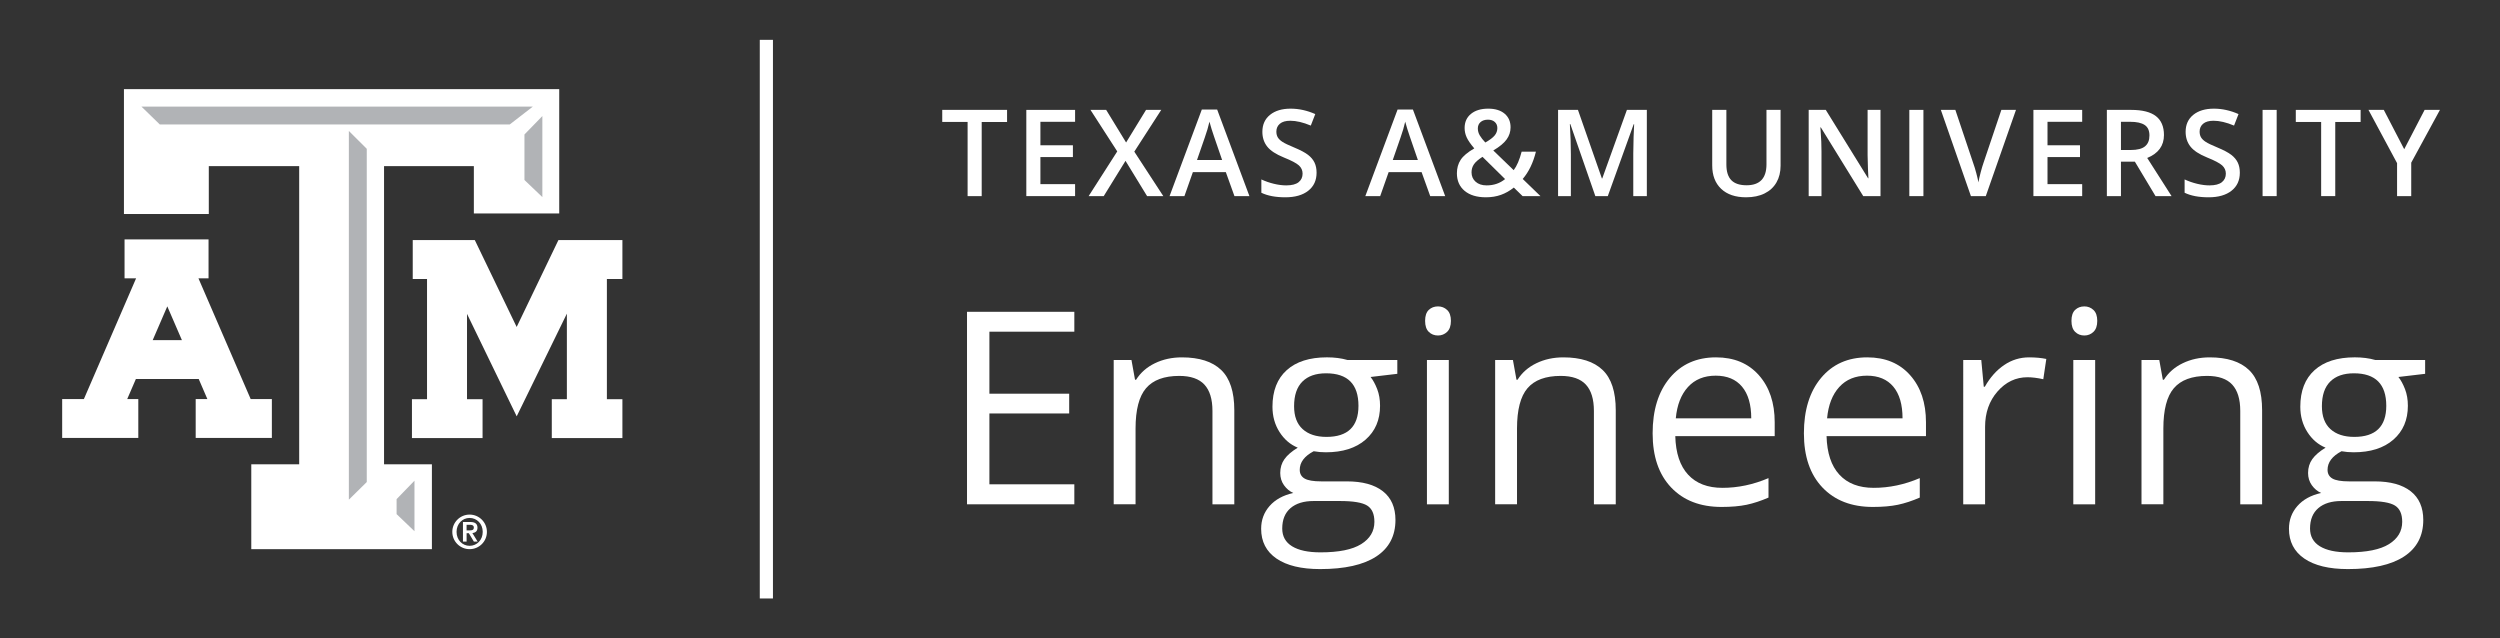 <?xml version="1.0" encoding="utf-8"?>
<!-- Generator: Adobe Illustrator 23.0.3, SVG Export Plug-In . SVG Version: 6.00 Build 0)  -->
<svg version="1.1" id="Layer_1" xmlns="http://www.w3.org/2000/svg" xmlns:xlink="http://www.w3.org/1999/xlink" x="0px" y="0px"
	 viewBox="0 0 2240.58 572.07" style="enable-background:new 0 0 2240.58 572.07;" xml:space="preserve">
<rect x="0" y="0" width="2240.58" height="572.07" fill="#333333" stroke="none"/>
<style type="text/css">
	.st0{fill:#FFFFFF;}
	.st1{fill:#B1B3B6;}
</style>
<g>
	<rect x="680.94" y="35.71" class="st0" width="11.8" height="500.66"/>
</g>
<g>
	<path class="st0" d="M405.37,476.68c0-8.53,6.97-15.5,15.5-15.5c8.58,0,15.52,6.97,15.52,15.5c0,8.59-6.94,15.5-15.52,15.5
		C412.34,492.18,405.37,485.27,405.37,476.68 M432.63,476.68c0-7.24-5.26-12.48-11.76-12.48c-6.47,0-11.69,5.24-11.69,12.48
		c0,7.27,5.23,12.5,11.69,12.5C427.38,489.18,432.63,483.95,432.63,476.68 M414.91,467.83h6.55c4.2,0,6.47,1.5,6.47,5.16
		c0,2.99-1.7,4.45-4.58,4.74l4.72,7.7h-3.35l-4.56-7.57h-1.97v7.57h-3.27V467.83z M418.18,475.34h2.88c1.94,0,3.6-0.24,3.6-2.6
		c0-2.06-1.89-2.42-3.56-2.42h-2.93V475.34z"/>
	<g>
		<polygon class="st0" points="553.21,215.17 503.35,215.17 500.48,215.17 499.21,217.79 463.05,293.04 426.79,217.76 
			425.53,215.17 422.65,215.17 374.49,215.17 369.91,215.17 369.91,219.77 369.91,245.43 369.91,250.02 374.49,250.02 
			382.72,250.02 382.72,357.76 373.79,357.76 369.2,357.76 369.2,362.36 369.2,388.01 369.2,392.61 373.79,392.61 427.91,392.61 
			432.49,392.61 432.49,388.01 432.49,362.36 432.49,357.76 427.91,357.76 418.55,357.76 418.55,281.3 458.95,364.64 463.08,373.12 
			467.23,364.64 508.05,281.1 508.05,357.76 499.14,357.76 494.53,357.76 494.53,362.36 494.53,388.01 494.53,392.61 499.14,392.61 
			553.21,392.61 557.82,392.61 557.82,388.01 557.82,362.36 557.82,357.76 553.21,357.76 543.91,357.76 543.91,250.02 
			553.21,250.02 557.82,250.02 557.82,245.43 557.82,219.77 557.82,215.17 		"/>
		<path class="st0" d="M239.05,357.66h-14.38l-46.82-108.23h4.48h4.58v-4.6v-25.69v-4.6h-4.58h-66.09h-4.61v4.6v25.69v4.6h4.61h5.74
			l-46.8,108.23H60.32h-4.6v4.58v25.67v4.61h4.6h59.04h4.59v-4.61v-25.67v-4.58h-4.59h-5.35l7.78-18h56.3l7.76,18h-5.87h-4.6v4.58
			v25.67v4.61h4.6h59.07h4.6v-4.61v-25.67v-4.58H239.05z M163.02,304.81h-26.15l13.07-30.24L163.02,304.81z"/>
		<polygon class="st0" points="495.97,79.89 116.34,79.89 111.08,79.89 111.08,85.14 111.08,186.55 111.08,191.8 116.34,191.8 
			181.9,191.8 187.13,191.8 187.13,186.55 187.13,148.89 268.14,148.89 268.14,416.12 230.45,416.12 225.21,416.12 225.21,421.38 
			225.21,486.95 225.21,492.18 230.45,492.18 381.83,492.18 387.08,492.18 387.08,486.95 387.08,421.38 387.08,416.12 
			381.83,416.12 344.19,416.12 344.19,148.89 424.68,148.89 424.68,186.07 424.68,191.31 429.96,191.31 495.97,191.31 501.2,191.31 
			501.2,186.07 501.2,85.14 501.2,79.89 		"/>
		<g>
			<polygon class="st1" points="355.44,447.34 371.46,430.81 371.46,476.09 355.44,460.77 			"/>
			<polygon class="st1" points="328.71,432.02 312.66,447.82 312.66,117.37 328.71,133.37 			"/>
			<polygon class="st1" points="143.24,111.57 126.74,95.52 477.57,95.52 456.82,111.57 			"/>
			<polygon class="st1" points="486.08,176.64 470.03,161.33 470.03,120.52 486.08,104.02 			"/>
		</g>
	</g>
</g>
<g>
	<path class="st0" d="M879.84,175.76H867.2v-66.45h-22.73V98.49h58.09v10.83h-22.73V175.76z"/>
	<path class="st0" d="M963.53,175.76h-43.71V98.49h43.71v10.67h-31.08v21.04h29.12v10.57h-29.12v24.26h31.08V175.76z"/>
	<path class="st0" d="M1042.58,175.76h-14.53l-19.34-31.61l-19.51,31.61h-13.53l25.64-40.06l-24-37.21h14.07l17.86,29.22
		l17.87-29.22h13.63l-24.15,37.42L1042.58,175.76z"/>
	<path class="st0" d="M1106.35,175.76l-7.71-21.46h-29.56l-7.56,21.46h-13.32l28.91-77.6h13.74l28.92,77.6H1106.35z M1095.3,143.41
		l-7.23-21.04c-0.53-1.41-1.27-3.62-2.2-6.66c-0.94-3.03-1.58-5.25-1.93-6.66c-0.95,4.33-2.34,9.07-4.17,14.21l-6.98,20.14H1095.3z"
		/>
	<path class="st0" d="M1179.96,154.77c0,6.88-2.48,12.26-7.46,16.18c-4.96,3.91-11.82,5.87-20.56,5.87
		c-8.74,0-15.89-1.36-21.47-4.07v-11.94c3.52,1.65,7.27,2.96,11.23,3.91c3.96,0.96,7.66,1.43,11.08,1.43c5,0,8.69-0.96,11.07-2.86
		c2.38-1.9,3.57-4.46,3.57-7.67c0-2.89-1.09-5.34-3.27-7.35c-2.19-2-6.7-4.39-13.53-7.13c-7.05-2.86-12.02-6.11-14.91-9.78
		c-2.89-3.67-4.33-8.07-4.33-13.22c0-6.44,2.29-11.52,6.87-15.22c4.59-3.7,10.74-5.54,18.45-5.54c7.4,0,14.76,1.62,22.09,4.86
		l-4.01,10.31c-6.88-2.89-13.01-4.33-18.4-4.33c-4.08,0-7.19,0.88-9.3,2.67c-2.11,1.77-3.16,4.13-3.16,7.06c0,2,0.42,3.72,1.27,5.15
		c0.85,1.42,2.23,2.78,4.17,4.04c1.94,1.27,5.42,2.94,10.46,5.02c5.67,2.36,9.84,4.57,12.47,6.61c2.65,2.04,4.59,4.35,5.82,6.92
		C1179.34,148.26,1179.96,151.29,1179.96,154.77z"/>
	<path class="st0" d="M1281.8,175.76l-7.71-21.46h-29.56l-7.56,21.46h-13.32l28.91-77.6h13.74l28.92,77.6H1281.8z M1270.75,143.41
		l-7.23-21.04c-0.53-1.41-1.27-3.62-2.2-6.66c-0.94-3.03-1.58-5.25-1.93-6.66c-0.95,4.33-2.34,9.07-4.17,14.21l-6.98,20.14H1270.75z
		"/>
	<path class="st0" d="M1305.72,155.31c0-4.61,1.13-8.64,3.38-12.08s6.32-6.85,12.21-10.23c-3.35-3.91-5.63-7.22-6.84-9.91
		c-1.22-2.69-1.83-5.49-1.83-8.37c0-5.36,1.91-9.59,5.74-12.69c3.82-3.11,8.96-4.65,15.41-4.65c6.24,0,11.14,1.51,14.7,4.51
		c3.56,3.02,5.33,7.08,5.33,12.19c0,4.02-1.19,7.67-3.57,10.94c-2.37,3.27-6.35,6.55-11.91,9.84l18.28,17.65
		c2.86-3.77,5.23-9.3,7.14-16.6h12.79c-2.46,10.01-6.42,18.17-11.84,24.48l15.91,15.38h-16.01l-7.88-7.67
		c-3.59,2.9-7.43,5.07-11.5,6.53c-4.07,1.46-8.57,2.2-13.5,2.2c-8.11,0-14.47-1.92-19.08-5.76S1305.72,161.96,1305.72,155.31z
		 M1332.36,166.15c6.45,0,11.96-1.89,16.55-5.66l-20.24-19.93c-3.74,2.4-6.32,4.65-7.72,6.75c-1.41,2.1-2.11,4.48-2.11,7.16
		c0,3.45,1.22,6.26,3.68,8.43C1324.95,165.06,1328.24,166.15,1332.36,166.15z M1324.48,115.13c0,2.22,0.59,4.31,1.77,6.29
		c1.18,1.98,2.83,4.07,4.95,6.29c3.98-2.25,6.77-4.36,8.37-6.32c1.6-1.96,2.4-4.15,2.4-6.58c0-2.29-0.76-4.12-2.3-5.5
		c-1.53-1.37-3.57-2.06-6.1-2.06c-2.79,0-4.99,0.72-6.63,2.14C1325.3,110.82,1324.48,112.74,1324.48,115.13z"/>
	<path class="st0" d="M1429.79,175.76l-22.41-64.54h-0.42c0.6,9.59,0.9,18.57,0.9,26.96v37.58h-11.47V98.49h17.82l21.46,61.47h0.31
		l22.1-61.47h17.87v77.28h-12.16v-38.22c0-3.84,0.1-8.84,0.29-15.01c0.19-6.17,0.36-9.9,0.5-11.21h-0.42l-23.2,64.43H1429.79z"/>
	<path class="st0" d="M1595.81,98.49v50c0,5.71-1.22,10.7-3.67,14.98c-2.45,4.28-5.99,7.58-10.63,9.88
		c-4.63,2.31-10.18,3.47-16.62,3.47c-9.59,0-17.04-2.54-22.37-7.61c-5.32-5.07-7.98-12.05-7.98-20.93V98.49h12.69v48.89
		c0,6.38,1.48,11.09,4.44,14.12c2.96,3.02,7.5,4.54,13.64,4.54c11.9,0,17.86-6.25,17.86-18.76V98.49H1595.81z"/>
	<path class="st0" d="M1685.38,175.76h-15.49l-38-61.58h-0.42l0.27,3.44c0.5,6.55,0.74,12.55,0.74,17.97v40.17H1621V98.49h15.32
		l37.9,61.26h0.31c-0.06-0.81-0.2-3.76-0.42-8.85c-0.2-5.09-0.31-9.07-0.31-11.92V98.49h11.57V175.76z"/>
	<path class="st0" d="M1711.2,175.76V98.49h12.63v77.28H1711.2z"/>
	<path class="st0" d="M1793.68,98.49h13.11l-27.06,77.28h-13.33l-26.95-77.28h13l16.12,48.04c0.85,2.29,1.75,5.24,2.7,8.85
		c0.95,3.61,1.56,6.31,1.85,8.06c0.46-2.68,1.16-5.77,2.11-9.3c0.95-3.52,1.73-6.13,2.33-7.82L1793.68,98.49z"/>
	<path class="st0" d="M1866.12,175.76h-43.71V98.49h43.71v10.67h-31.08v21.04h29.12v10.57h-29.12v24.26h31.08V175.76z"/>
	<path class="st0" d="M1900.87,144.89v30.87h-12.63V98.49h21.82c9.97,0,17.36,1.87,22.16,5.6c4.79,3.73,7.19,9.38,7.19,16.92
		c0,9.63-5.01,16.47-15.01,20.56l21.83,34.2h-14.38l-18.51-30.87H1900.87z M1900.87,134.43h8.77c5.89,0,10.15-1.09,12.8-3.28
		s3.96-5.42,3.96-9.73c0-4.37-1.42-7.51-4.27-9.4c-2.86-1.91-7.16-2.86-12.91-2.86h-8.35V134.43z"/>
	<path class="st0" d="M2007.41,154.77c0,6.88-2.48,12.26-7.46,16.18c-4.96,3.91-11.82,5.87-20.56,5.87
		c-8.74,0-15.89-1.36-21.47-4.07v-11.94c3.52,1.65,7.27,2.96,11.23,3.91c3.96,0.96,7.66,1.43,11.08,1.43c5,0,8.69-0.96,11.07-2.86
		c2.38-1.9,3.57-4.46,3.57-7.67c0-2.89-1.09-5.34-3.27-7.35c-2.19-2-6.7-4.39-13.53-7.13c-7.05-2.86-12.02-6.11-14.91-9.78
		c-2.89-3.67-4.33-8.07-4.33-13.22c0-6.44,2.29-11.52,6.87-15.22c4.59-3.7,10.74-5.54,18.45-5.54c7.4,0,14.76,1.62,22.09,4.86
		l-4.01,10.31c-6.88-2.89-13.01-4.33-18.4-4.33c-4.08,0-7.19,0.88-9.3,2.67c-2.11,1.77-3.16,4.13-3.16,7.06c0,2,0.42,3.72,1.27,5.15
		c0.85,1.42,2.23,2.78,4.17,4.04c1.94,1.27,5.42,2.94,10.46,5.02c5.67,2.36,9.84,4.57,12.47,6.61c2.65,2.04,4.59,4.35,5.82,6.92
		C2006.79,148.26,2007.41,151.29,2007.41,154.77z"/>
	<path class="st0" d="M2027.79,175.76V98.49h12.63v77.28H2027.79z"/>
	<path class="st0" d="M2092.93,175.76h-12.64v-66.45h-22.72V98.49h58.09v10.83h-22.73V175.76z"/>
	<path class="st0" d="M2154.73,133.74l18.29-35.26h13.74l-25.74,47.31v29.97h-12.69v-29.55l-25.64-47.73h13.74L2154.73,133.74z"/>
</g>
<g>
	<path class="st0" d="M962.85,451.97h-96.18V279.45h96.18v17.82h-76.12v55.58h71.51v17.71h-71.51v63.49h76.12V451.97z"/>
	<path class="st0" d="M1086.64,451.97v-83.67c0-10.54-2.41-18.41-7.2-23.6c-4.8-5.19-12.32-7.8-22.54-7.8
		c-13.53,0-23.44,3.66-29.74,10.98c-6.3,7.32-9.44,19.4-9.44,36.23v67.85h-19.59V322.64h15.93l3.19,17.71h0.94
		c4.02-6.38,9.64-11.31,16.88-14.81c7.23-3.5,15.3-5.26,24.2-5.26c15.57,0,27.29,3.76,35.16,11.27
		c7.86,7.52,11.79,19.54,11.79,36.05v84.37H1086.64z"/>
	<path class="st0" d="M1252.32,322.64v12.39l-23.96,2.83c2.2,2.76,4.16,6.35,5.9,10.8c1.73,4.44,2.59,9.46,2.59,15.04
		c0,12.67-4.33,22.78-12.98,30.33c-8.65,7.56-20.54,11.33-35.64,11.33c-3.85,0-7.47-0.32-10.86-0.95c-8.34,4.4-12.5,9.96-12.5,16.64
		c0,3.54,1.45,6.16,4.37,7.84c2.9,1.7,7.91,2.54,14.98,2.54h22.89c14,0,24.77,2.95,32.28,8.85c7.51,5.9,11.27,14.48,11.27,25.73
		c0,14.31-5.75,25.23-17.23,32.75c-11.49,7.51-28.25,11.27-50.28,11.27c-16.92,0-29.95-3.15-39.12-9.44
		c-9.17-6.3-13.74-15.19-13.74-26.67c0-7.87,2.51-14.68,7.55-20.42c5.04-5.75,12.12-9.63,21.24-11.68
		c-3.31-1.49-6.08-3.82-8.32-6.96c-2.24-3.14-3.36-6.8-3.36-10.98c0-4.73,1.26-8.85,3.78-12.39c2.51-3.54,6.49-6.96,11.91-10.27
		c-6.68-2.75-12.13-7.43-16.35-14.04c-4.21-6.61-6.31-14.17-6.31-22.66c0-14.16,4.25-25.08,12.74-32.75
		c8.49-7.67,20.53-11.51,36.11-11.51c6.77,0,12.86,0.79,18.29,2.36H1252.32z M1149.18,473.69c0,7,2.95,12.31,8.85,15.93
		c5.9,3.61,14.36,5.42,25.37,5.42c16.45,0,28.62-2.45,36.52-7.37c7.91-4.92,11.86-11.58,11.86-20c0-7.01-2.16-11.86-6.49-14.57
		c-4.33-2.71-12.47-4.07-24.43-4.07h-23.49c-8.89,0-15.81,2.12-20.77,6.37C1151.66,459.64,1149.18,465.74,1149.18,473.69z
		 M1159.8,364.06c0,9.05,2.56,15.89,7.67,20.53c5.11,4.64,12.24,6.97,21.36,6.97c19.11,0,28.67-9.28,28.67-27.85
		c0-19.42-9.68-29.14-29.03-29.14c-9.2,0-16.28,2.47-21.24,7.43C1162.28,346.94,1159.8,354.31,1159.8,364.06z"/>
	<path class="st0" d="M1277.23,287.59c0-4.49,1.09-7.77,3.3-9.85c2.2-2.09,4.96-3.13,8.26-3.13c3.15,0,5.87,1.06,8.15,3.18
		c2.28,2.12,3.42,5.4,3.42,9.8c0,4.4-1.14,7.69-3.42,9.85c-2.28,2.16-4.99,3.25-8.15,3.25c-3.3,0-6.06-1.08-8.26-3.25
		C1278.32,295.28,1277.23,292,1277.23,287.59z M1298.46,451.97h-19.59V322.64h19.59V451.97z"/>
	<path class="st0" d="M1428.51,451.97v-83.67c0-10.54-2.41-18.41-7.2-23.6c-4.8-5.19-12.32-7.8-22.54-7.8
		c-13.53,0-23.44,3.66-29.74,10.98c-6.3,7.32-9.44,19.4-9.44,36.23v67.85H1340V322.64h15.93l3.19,17.71h0.94
		c4.02-6.38,9.64-11.31,16.88-14.81c7.23-3.5,15.3-5.26,24.2-5.26c15.57,0,27.29,3.76,35.16,11.27
		c7.86,7.52,11.79,19.54,11.79,36.05v84.37H1428.51z"/>
	<path class="st0" d="M1542.98,454.34c-19.12,0-34.21-5.82-45.26-17.47c-11.06-11.64-16.58-27.81-16.58-48.5
		c0-20.85,5.14-37.41,15.4-49.68c10.27-12.27,24.06-18.41,41.37-18.41c16.2,0,29.02,5.33,38.46,16
		c9.44,10.65,14.17,24.72,14.17,42.19v12.39h-89.1c0.4,15.18,4.23,26.71,11.51,34.57c7.27,7.87,17.52,11.79,30.74,11.79
		c13.92,0,27.69-2.9,41.29-8.72v17.46c-6.92,3-13.47,5.14-19.65,6.44C1559.16,453.68,1551.7,454.34,1542.98,454.34z M1537.66,336.69
		c-10.39,0-18.66,3.38-24.84,10.15c-6.18,6.77-9.82,16.12-10.92,28.08h67.62c0-12.36-2.76-21.81-8.26-28.38
		C1555.76,339.97,1547.89,336.69,1537.66,336.69z"/>
	<path class="st0" d="M1678.56,454.34c-19.12,0-34.21-5.82-45.26-17.47c-11.06-11.64-16.58-27.81-16.58-48.5
		c0-20.85,5.14-37.41,15.4-49.68c10.27-12.27,24.06-18.41,41.37-18.41c16.2,0,29.02,5.33,38.46,16
		c9.44,10.65,14.17,24.72,14.17,42.19v12.39h-89.1c0.4,15.18,4.23,26.71,11.51,34.57c7.27,7.87,17.52,11.79,30.74,11.79
		c13.92,0,27.69-2.9,41.29-8.72v17.46c-6.92,3-13.47,5.14-19.65,6.44C1694.74,453.68,1687.29,454.34,1678.56,454.34z
		 M1673.25,336.69c-10.39,0-18.66,3.38-24.84,10.15c-6.18,6.77-9.82,16.12-10.92,28.08h67.62c0-12.36-2.76-21.81-8.26-28.38
		C1691.34,339.97,1683.47,336.69,1673.25,336.69z"/>
	<path class="st0" d="M1818.51,320.28c5.75,0,10.9,0.48,15.46,1.42l-2.71,18.17c-5.35-1.18-10.08-1.77-14.17-1.77
		c-10.46,0-19.41,4.25-26.84,12.74c-7.44,8.49-11.15,19.08-11.15,31.74v69.39h-19.59V322.64h16.17l2.24,23.96h0.94
		c4.8-8.42,10.58-14.91,17.35-19.47C1802.97,322.56,1810.41,320.28,1818.51,320.28z"/>
	<path class="st0" d="M1856.51,287.59c0-4.49,1.09-7.77,3.3-9.85c2.2-2.09,4.96-3.13,8.26-3.13c3.15,0,5.87,1.06,8.14,3.18
		c2.28,2.12,3.42,5.4,3.42,9.8c0,4.4-1.14,7.69-3.42,9.85c-2.28,2.16-4.99,3.25-8.14,3.25c-3.3,0-6.06-1.08-8.26-3.25
		C1857.61,295.28,1856.51,292,1856.51,287.59z M1877.75,451.97h-19.59V322.64h19.59V451.97z"/>
	<path class="st0" d="M2007.79,451.97v-83.67c0-10.54-2.41-18.41-7.2-23.6c-4.8-5.19-12.32-7.8-22.54-7.8
		c-13.53,0-23.44,3.66-29.74,10.98c-6.3,7.32-9.44,19.4-9.44,36.23v67.85h-19.59V322.64h15.93l3.19,17.71h0.94
		c4.02-6.38,9.64-11.31,16.88-14.81c7.23-3.5,15.3-5.26,24.2-5.26c15.57,0,27.29,3.76,35.16,11.27
		c7.86,7.52,11.79,19.54,11.79,36.05v84.37H2007.79z"/>
	<path class="st0" d="M2173.48,322.64v12.39l-23.96,2.83c2.2,2.76,4.16,6.35,5.9,10.8c1.73,4.44,2.59,9.46,2.59,15.04
		c0,12.67-4.33,22.78-12.98,30.33c-8.65,7.56-20.54,11.33-35.64,11.33c-3.85,0-7.47-0.32-10.86-0.95c-8.34,4.4-12.5,9.96-12.5,16.64
		c0,3.54,1.45,6.16,4.37,7.84c2.91,1.7,7.91,2.54,14.98,2.54h22.89c14,0,24.77,2.95,32.28,8.85c7.51,5.9,11.27,14.48,11.27,25.73
		c0,14.31-5.75,25.23-17.23,32.75c-11.49,7.51-28.25,11.27-50.28,11.27c-16.92,0-29.95-3.15-39.12-9.44
		c-9.17-6.3-13.74-15.19-13.74-26.67c0-7.87,2.51-14.68,7.55-20.42c5.04-5.75,12.12-9.63,21.25-11.68
		c-3.31-1.49-6.08-3.82-8.32-6.96c-2.24-3.14-3.36-6.8-3.36-10.98c0-4.73,1.26-8.85,3.78-12.39c2.51-3.54,6.49-6.96,11.91-10.27
		c-6.68-2.75-12.13-7.43-16.34-14.04c-4.21-6.61-6.31-14.17-6.31-22.66c0-14.16,4.25-25.08,12.74-32.75
		c8.49-7.67,20.53-11.51,36.11-11.51c6.77,0,12.86,0.79,18.29,2.36H2173.48z M2070.33,473.69c0,7,2.95,12.31,8.85,15.93
		c5.9,3.61,14.36,5.42,25.37,5.42c16.45,0,28.62-2.45,36.52-7.37s11.86-11.58,11.86-20c0-7.01-2.16-11.86-6.49-14.57
		c-4.33-2.71-12.47-4.07-24.43-4.07h-23.49c-8.89,0-15.81,2.12-20.77,6.37S2070.33,465.74,2070.33,473.69z M2080.96,364.06
		c0,9.05,2.56,15.89,7.67,20.53c5.11,4.64,12.24,6.97,21.36,6.97c19.11,0,28.67-9.28,28.67-27.85c0-19.42-9.68-29.14-29.03-29.14
		c-9.2,0-16.28,2.47-21.24,7.43C2083.43,346.94,2080.96,354.31,2080.96,364.06z"/>
</g>
</svg>
